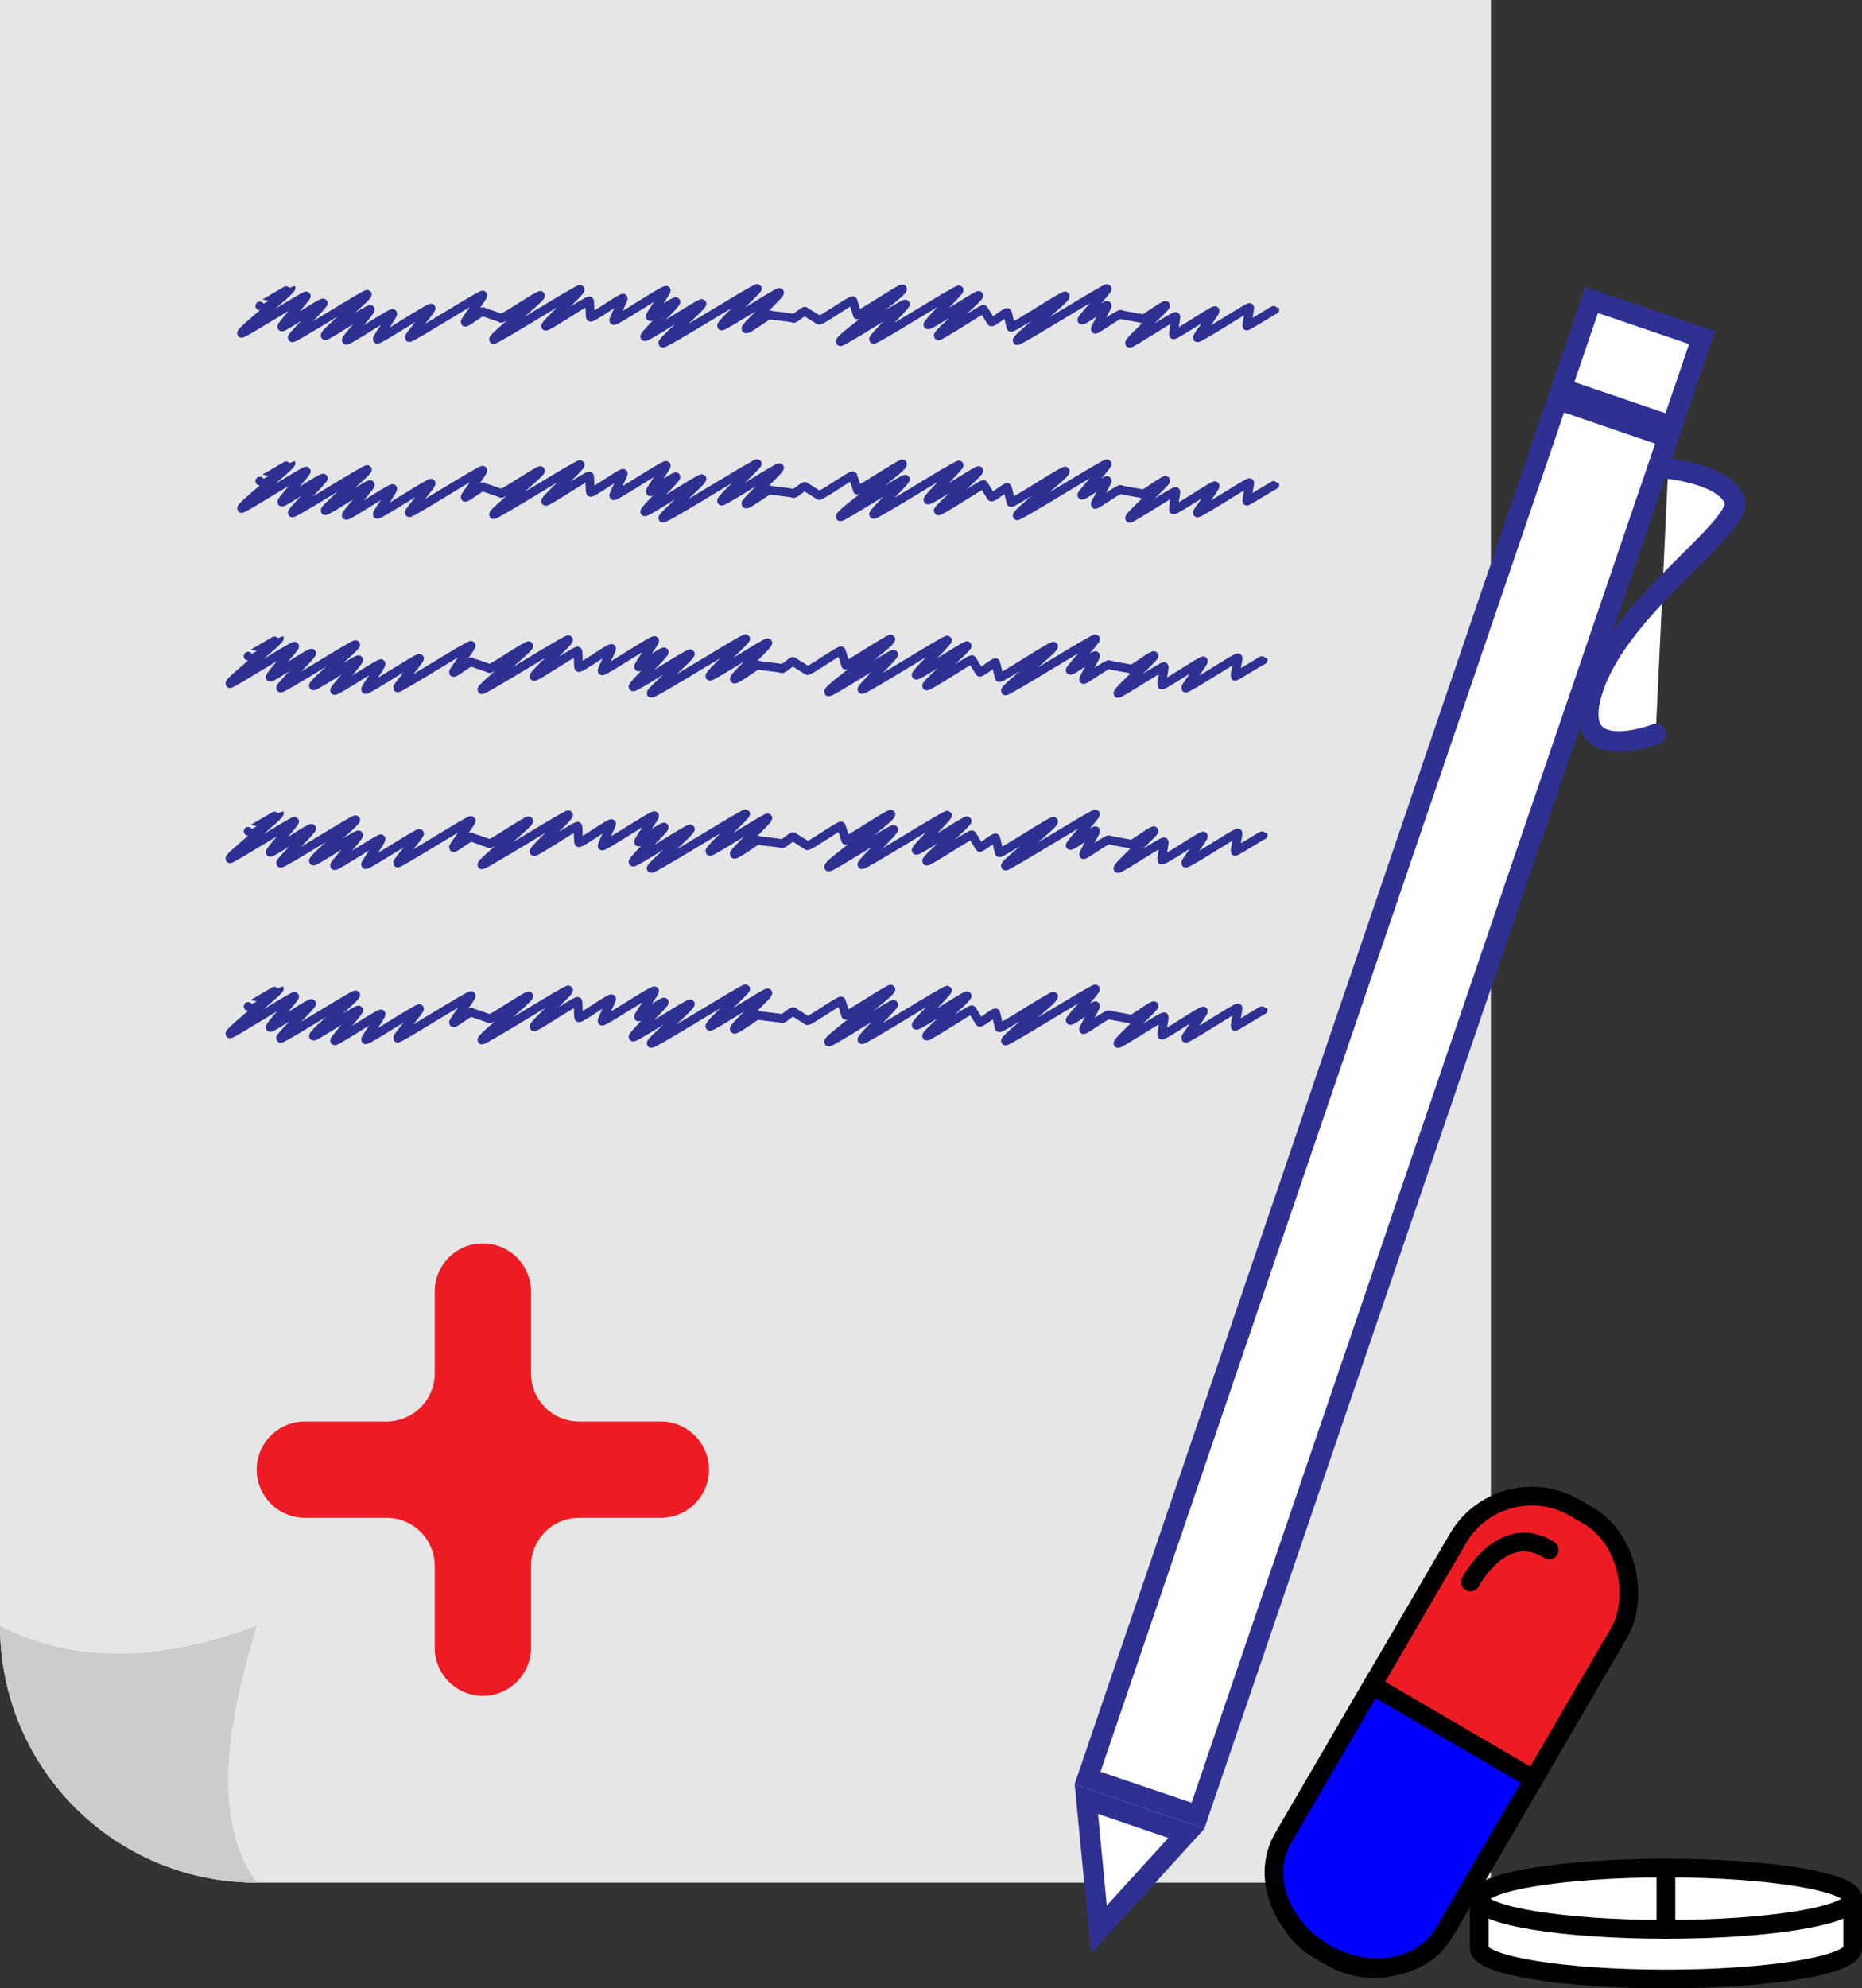 <svg xmlns="http://www.w3.org/2000/svg" viewBox="0 0 638.2 681.2"><rect x="0" y="0" width="638.2" height="681.2" fill="#333333" stroke="none"/><defs><style>.a{fill:#e6e6e6;}.b{fill:#ccc;}.c,.g,.k{fill:#fff;}.d{fill:#2e3192;}.e,.j{fill:none;}.e,.g{stroke:#2e3192;}.e,.g,.j,.k{stroke-linecap:round;}.e{stroke-linejoin:round;stroke-width:3px;}.f,.h{fill:#ed1c24;}.g,.h,.i,.j,.k{stroke-miterlimit:10;}.g{stroke-width:7px;}.h,.i,.j,.k{stroke:#000;}.h,.i{stroke-width:6.41px;}.i{fill:blue;}.j,.k{stroke-width:6.41px;}</style></defs><path class="a" d="M1209,843H785.82A87.82,87.82,0,0,1,698,755.18V198h511Z" transform="translate(-698 -198)"/><path class="b" d="M786,843h0a88,88,0,0,1-88-88v0c26.7,13.84,56.44,11.7,88,0C775.82,789,770.31,820.9,786,843Z" transform="translate(-698 -198)"/><rect class="c" x="920.74" y="557.46" width="499" height="40" transform="translate(-452.18 1300.52) rotate(-71.16)"/><path class="d" d="M1234.07,339.31,1265.3,350,1106.42,815.6,1075.19,805l158.88-465.64m-4.37-8.89L1066.3,809.31l44.48,15.18L1274.19,345.6l-44.49-15.18Z" transform="translate(-698 -198)"/><rect class="c" x="1241.27" y="302.39" width="32" height="40" transform="translate(-151.86 1210.19) rotate(-71.16)"/><path class="d" d="M1245.69,305.24l31.24,10.65-8.08,23.66-31.23-10.65,8.07-23.66m-4.36-8.89-12.59,36.91,44.48,15.18,12.59-36.91-44.48-15.18Z" transform="translate(-698 -198)"/><polygon class="c" points="372.31 616.38 406.61 628.08 376.63 661.03 372.31 616.38"/><path class="d" d="M1074.32,819.44l24.11,8.23-21.08,23.16-3-31.39m-8-10.13,5.6,57.91,38.88-42.73-44.48-15.18Z" transform="translate(-698 -198)"/><path class="e" d="M787.05,302.8c.05.08,10.65-6.22,10.68-6.16.47.81-17.42,14.73-16.94,15.56.28.47,21.93-13.29,22.2-12.82S794.3,309.47,794.6,310s13.88-8.79,14.21-8.2-11,11.3-10.63,11.91,25.42-15.41,25.74-14.86c.41.72-15,13.26-14.48,14.13.3.51,15.17-9.5,15.49-8.94s-8.54,10-8.24,10.53,15.62-9.71,15.92-9.19-5.53,8.46-5.31,8.84c.31.55,18.19-11.19,18.49-10.67s-7.79,9.59-7.5,10.1,24.9-15.1,25.21-14.56-6.33,8.84-6.07,9.28,5.93-4.11,6.23-3.59c.15.27,5.9,2,6.06,2.27.29.5,13.23-8.35,13.54-7.82.45.79-16.55,14.29-16.1,15.07.33.56,29.41-17.7,29.72-17.16.41.71-12.25,11.9-11.84,12.61.31.53,14.68-9.21,15-8.66.13.22.19,5.35.32,5.59.34.57,10.93-7.06,11.25-6.5.19.32-3.43,7.31-3.24,7.65.34.57,17.6-11,18-10.36.24.42-5.76,8.53-5.51,9s8.48-5.67,8.82-5.09-11.07,11.31-10.7,11.95,19.29-11.93,19.63-11.34c.45.78-13.83,12.84-13.43,13.53s32.11-19.24,32.41-18.71-12.72,12.1-12.27,12.86c.32.57,19.57-12,19.86-11.47.4.69-11.91,11.71-11.51,12.42s8-5.27,8.27-4.77c.18.31,7.7.86,7.9,1.21.32.55,3.86-2.92,4.15-2.4.14.23,4.58,2.87,4.69,3.07.32.55,11.34-7.27,11.65-6.73.12.21,1.43,4.71,1.53,4.89.34.58,15.18-9.46,15.48-8.94.69,1.19-22,17-21.33,18.09.35.59,22-13.45,22.31-12.88s-11.26,11.45-10.9,12.07,29-17.5,29.33-16.94-11.09,11.34-10.73,12,17.17-10.6,17.47-10.08c.42.73-14.34,13-13.89,13.79.34.59,15.26-9.47,15.55-9,.1.18,2.49,4.05,2.61,4.26.3.52,5.24-3.69,5.53-3.19.12.21,1.09,4.86,1.21,5.07.33.58,18.29-11.32,18.62-10.75.56,1-17,14.4-16.5,15.3.34.59,30.55-18.38,30.87-17.82s-9,10.29-8.68,10.78,8.4-5.52,8.69-5c.19.33-4.3,7.8-4.1,8.15s8.46-5.66,8.8-5.08c.16.28,7.18,1.26,7.34,1.53.32.56,7.66-5.18,8-4.61s-12.82,12.17-12.38,12.92c.28.5,15.54-9.69,15.85-9.15.15.25-1,6-.83,6.25.33.59,14-8.78,14.28-8.24s-6.3,8.89-6.08,9.28c.35.6,17.66-10.85,17.94-10.36.15.26-1.13,6.08-1,6.34s9.53-5.72,9.62-5.55" transform="translate(-698 -198)"/><path class="e" d="M787.05,362.8c.05.08,10.65-6.22,10.68-6.16.47.81-17.42,14.73-16.94,15.56.28.47,21.93-13.29,22.2-12.82S794.3,369.47,794.6,370s13.88-8.79,14.21-8.2-11,11.3-10.63,11.91,25.42-15.41,25.74-14.86c.41.72-15,13.26-14.48,14.13.3.51,15.17-9.5,15.49-8.94s-8.54,10-8.24,10.53,15.62-9.71,15.92-9.19-5.53,8.46-5.31,8.84c.31.55,18.19-11.19,18.49-10.67s-7.79,9.59-7.5,10.1,24.9-15.1,25.21-14.56-6.33,8.84-6.07,9.28,5.93-4.11,6.23-3.59c.15.27,5.9,2,6.06,2.27.29.5,13.23-8.35,13.54-7.82.45.79-16.55,14.29-16.1,15.07.33.56,29.41-17.7,29.72-17.16.41.71-12.25,11.9-11.84,12.61.31.53,14.68-9.21,15-8.66.13.22.19,5.35.32,5.59.34.57,10.93-7.06,11.25-6.5.19.32-3.43,7.31-3.24,7.65.34.57,17.6-11,18-10.36.24.42-5.76,8.53-5.51,9s8.48-5.67,8.82-5.09-11.07,11.31-10.7,11.95,19.29-11.93,19.63-11.34c.45.78-13.83,12.84-13.43,13.53s32.11-19.24,32.41-18.71-12.72,12.1-12.27,12.86c.32.57,19.57-12,19.86-11.47.4.69-11.91,11.71-11.51,12.42s8-5.27,8.27-4.77c.18.31,7.7.86,7.9,1.21.32.55,3.86-2.92,4.15-2.4.14.23,4.58,2.87,4.69,3.07.32.55,11.34-7.27,11.65-6.73.12.21,1.43,4.71,1.53,4.89.34.58,15.18-9.46,15.48-8.94.69,1.19-22,17-21.33,18.09.35.59,22-13.45,22.31-12.88s-11.26,11.45-10.9,12.07,29-17.5,29.33-16.94-11.09,11.34-10.73,12,17.17-10.6,17.47-10.08c.42.73-14.34,13-13.89,13.79.34.59,15.26-9.47,15.55-9,.1.18,2.49,4.05,2.61,4.26.3.52,5.24-3.69,5.53-3.19.12.21,1.09,4.86,1.21,5.07.33.58,18.29-11.32,18.62-10.75.56,1-17,14.4-16.5,15.3.34.59,30.55-18.38,30.87-17.82s-9,10.29-8.68,10.78,8.4-5.52,8.69-5c.19.33-4.3,7.8-4.1,8.15s8.46-5.66,8.8-5.08c.16.28,7.18,1.26,7.34,1.53.32.56,7.66-5.18,8-4.61s-12.82,12.17-12.38,12.92c.28.5,15.54-9.69,15.85-9.15.15.25-1,6-.83,6.25.33.59,14-8.78,14.28-8.24s-6.3,8.89-6.08,9.28c.35.6,17.66-10.85,17.94-10.36.15.26-1.13,6.08-1,6.34s9.53-5.72,9.62-5.55" transform="translate(-698 -198)"/><path class="e" d="M783.05,422.8c.05.08,10.65-6.22,10.68-6.16.47.81-17.42,14.73-16.94,15.56.28.47,21.93-13.29,22.2-12.82S790.3,429.47,790.6,430s13.88-8.79,14.21-8.2-11,11.3-10.63,11.91,25.42-15.41,25.74-14.86c.41.72-15,13.26-14.48,14.13.3.51,15.17-9.5,15.49-8.94s-8.54,10-8.24,10.53,15.62-9.71,15.92-9.19-5.53,8.46-5.31,8.84c.31.55,18.19-11.19,18.49-10.67s-7.79,9.59-7.5,10.1,24.9-15.1,25.21-14.56-6.33,8.84-6.07,9.28,5.93-4.11,6.23-3.59c.15.27,5.9,2,6.06,2.27.29.5,13.23-8.35,13.54-7.82.45.79-16.55,14.29-16.1,15.07.33.56,29.41-17.7,29.72-17.16.41.71-12.25,11.9-11.84,12.61.31.53,14.68-9.21,15-8.66.13.22.19,5.35.32,5.59.34.57,10.93-7.06,11.25-6.5.19.32-3.43,7.31-3.24,7.65.34.57,17.6-11,18-10.36.24.42-5.76,8.53-5.51,9s8.48-5.67,8.82-5.09-11.07,11.31-10.7,11.95,19.29-11.93,19.63-11.34c.45.78-13.83,12.84-13.43,13.53s32.11-19.24,32.41-18.71-12.72,12.1-12.27,12.86c.32.57,19.57-12,19.86-11.47.4.69-11.91,11.71-11.51,12.42s8-5.27,8.27-4.77c.18.31,7.7.86,7.9,1.21.32.55,3.86-2.92,4.15-2.4.14.23,4.58,2.87,4.69,3.07.32.55,11.34-7.27,11.65-6.73.12.21,1.43,4.71,1.53,4.89.34.58,15.18-9.46,15.48-8.94.69,1.19-22,17-21.33,18.09.35.59,22-13.45,22.31-12.88s-11.26,11.45-10.9,12.07,29-17.5,29.33-16.94-11.09,11.34-10.73,12,17.17-10.6,17.47-10.08c.42.73-14.34,13-13.89,13.79.34.59,15.26-9.47,15.55-9,.1.18,2.49,4.05,2.61,4.26.3.52,5.24-3.69,5.53-3.19.12.21,1.09,4.86,1.21,5.07.33.58,18.29-11.32,18.62-10.75.56,1-17,14.4-16.5,15.3.34.59,30.55-18.38,30.87-17.82s-9,10.29-8.68,10.78,8.4-5.52,8.69-5c.19.33-4.3,7.8-4.1,8.15s8.46-5.66,8.8-5.08c.16.28,7.18,1.26,7.34,1.53.32.56,7.66-5.18,8-4.61s-12.82,12.17-12.38,12.92c.28.5,15.54-9.69,15.85-9.15.15.25-1,6-.83,6.25.33.59,14-8.78,14.28-8.24s-6.3,8.89-6.08,9.28c.35.6,17.66-10.85,17.94-10.36.15.26-1.13,6.08-1,6.34s9.53-5.72,9.62-5.55" transform="translate(-698 -198)"/><path class="e" d="M783.05,482.8c.05.08,10.65-6.22,10.68-6.16.47.81-17.42,14.73-16.94,15.56.28.47,21.93-13.29,22.2-12.82S790.3,489.47,790.6,490s13.88-8.79,14.21-8.2-11,11.3-10.63,11.91,25.42-15.41,25.74-14.86c.41.72-15,13.26-14.48,14.13.3.51,15.17-9.5,15.49-8.94s-8.54,10-8.24,10.53,15.62-9.71,15.92-9.19-5.53,8.46-5.31,8.84c.31.55,18.19-11.19,18.49-10.67s-7.79,9.59-7.5,10.1,24.9-15.1,25.21-14.56-6.33,8.84-6.07,9.28,5.93-4.11,6.23-3.59c.15.27,5.9,2,6.06,2.27.29.5,13.23-8.35,13.54-7.82.45.79-16.55,14.29-16.1,15.07.33.56,29.41-17.7,29.72-17.16.41.71-12.25,11.9-11.84,12.61.31.53,14.68-9.21,15-8.66.13.22.19,5.35.32,5.59.34.57,10.93-7.06,11.25-6.5.19.32-3.43,7.31-3.24,7.65.34.57,17.6-11,18-10.36.24.42-5.76,8.53-5.51,9s8.48-5.67,8.82-5.09-11.07,11.31-10.7,11.95,19.29-11.93,19.63-11.34c.45.78-13.83,12.84-13.43,13.53s32.11-19.24,32.41-18.71-12.72,12.1-12.27,12.86c.32.57,19.57-12,19.86-11.47.4.69-11.91,11.71-11.51,12.42s8-5.27,8.27-4.77c.18.31,7.7.86,7.9,1.21.32.55,3.86-2.92,4.15-2.4.14.23,4.58,2.87,4.69,3.07.32.55,11.34-7.27,11.65-6.73.12.21,1.43,4.71,1.53,4.89.34.58,15.18-9.46,15.48-8.94.69,1.19-22,17-21.33,18.09.35.59,22-13.45,22.31-12.88s-11.26,11.45-10.9,12.07,29-17.5,29.33-16.94-11.09,11.34-10.73,12,17.17-10.6,17.47-10.08c.42.73-14.34,13-13.89,13.79.34.59,15.26-9.47,15.55-9,.1.18,2.49,4.05,2.61,4.26.3.52,5.24-3.69,5.53-3.19.12.21,1.09,4.86,1.21,5.07.33.58,18.29-11.32,18.62-10.75.56,1-17,14.4-16.5,15.3.34.59,30.55-18.38,30.87-17.82s-9,10.29-8.68,10.78,8.4-5.52,8.69-5c.19.33-4.3,7.8-4.1,8.15s8.46-5.66,8.8-5.08c.16.28,7.18,1.26,7.34,1.53.32.56,7.66-5.18,8-4.61s-12.82,12.17-12.38,12.92c.28.5,15.54-9.69,15.85-9.15.15.25-1,6-.83,6.25.33.59,14-8.78,14.28-8.24s-6.3,8.89-6.08,9.28c.35.6,17.66-10.85,17.94-10.36.15.26-1.13,6.08-1,6.34s9.53-5.72,9.62-5.55" transform="translate(-698 -198)"/><path class="e" d="M783.05,542.8c.05.08,10.65-6.22,10.68-6.16.47.81-17.42,14.73-16.94,15.56.28.47,21.93-13.29,22.2-12.82S790.3,549.47,790.6,550s13.88-8.79,14.21-8.2-11,11.3-10.63,11.91,25.42-15.41,25.74-14.86c.41.72-15,13.26-14.48,14.13.3.51,15.17-9.5,15.49-8.94s-8.54,10-8.24,10.53,15.62-9.71,15.92-9.19-5.53,8.46-5.31,8.84c.31.55,18.19-11.19,18.49-10.67s-7.79,9.59-7.5,10.1,24.9-15.1,25.21-14.56-6.33,8.84-6.07,9.28,5.93-4.11,6.23-3.59c.15.27,5.9,2,6.06,2.27.29.5,13.23-8.35,13.54-7.82.45.79-16.55,14.29-16.1,15.07.33.56,29.41-17.7,29.72-17.16.41.71-12.25,11.9-11.84,12.61.31.53,14.68-9.21,15-8.66.13.22.19,5.35.32,5.59.34.57,10.93-7.06,11.25-6.5.19.32-3.43,7.31-3.24,7.65.34.57,17.6-11,18-10.36.24.42-5.76,8.53-5.51,8.95s8.48-5.67,8.82-5.09-11.07,11.31-10.7,11.95,19.29-11.93,19.63-11.34c.45.78-13.83,12.84-13.43,13.53s32.11-19.24,32.41-18.71-12.72,12.1-12.27,12.86c.32.57,19.57-12,19.86-11.47.4.69-11.91,11.71-11.51,12.42s8-5.27,8.27-4.77c.18.31,7.7.86,7.9,1.21.32.55,3.86-2.92,4.15-2.4.14.23,4.58,2.87,4.69,3.07.32.55,11.34-7.27,11.65-6.73.12.21,1.43,4.71,1.53,4.89.34.58,15.18-9.46,15.48-8.94.69,1.19-22,17-21.33,18.09.35.59,22-13.45,22.31-12.88s-11.26,11.45-10.9,12.07,29-17.5,29.33-16.94-11.09,11.34-10.73,12,17.17-10.6,17.47-10.08c.42.73-14.34,13-13.89,13.79.34.59,15.26-9.47,15.55-9,.1.18,2.49,4,2.61,4.26.3.52,5.24-3.69,5.53-3.19.12.21,1.09,4.86,1.21,5.07.33.58,18.29-11.32,18.62-10.75.56,1-17,14.4-16.5,15.3.34.59,30.55-18.38,30.87-17.82s-9,10.29-8.68,10.78,8.4-5.52,8.69-5c.19.33-4.3,7.8-4.1,8.15s8.46-5.66,8.8-5.08c.16.28,7.18,1.26,7.34,1.53.32.56,7.66-5.18,8-4.61s-12.82,12.17-12.38,12.92c.28.5,15.54-9.69,15.85-9.15.15.25-1,6-.83,6.25.33.59,14-8.78,14.28-8.24s-6.3,8.89-6.08,9.28c.35.6,17.66-10.85,17.94-10.36.15.26-1.13,6.08-1,6.34s9.53-5.72,9.62-5.55" transform="translate(-698 -198)"/><path class="f" d="M924.5,685h-28A16.5,16.5,0,0,1,880,668.5v-28A16.5,16.5,0,0,0,863.5,624h0A16.5,16.5,0,0,0,847,640.5v28A16.5,16.5,0,0,1,830.5,685h-28A16.5,16.5,0,0,0,786,701.5h0A16.5,16.5,0,0,0,802.5,718h28A16.5,16.5,0,0,1,847,734.5v28A16.5,16.5,0,0,0,863.5,779h0A16.5,16.5,0,0,0,880,762.5v-28A16.5,16.5,0,0,1,896.5,718h28A16.5,16.5,0,0,0,941,701.5h0A16.5,16.5,0,0,0,924.5,685Z" transform="translate(-698 -198)"/><path class="g" d="M1269.77,358.56s19.73,1.94,22.73,10.94-38.42,35.43-48.21,63.71,21.21,16.29,21.21,16.29" transform="translate(-698 -198)"/><rect class="h" x="1164" y="704" width="64" height="175" rx="29.28" transform="translate(-135.96 -692.96) rotate(30.27)"/><path class="i" d="M1151.89,867.07h0c-15.2-8.87-21.56-26.54-14.13-39.27l30.6-52.43,55.28,32.26L1193,860.06C1185.61,872.79,1167.09,875.94,1151.89,867.07Z" transform="translate(-698 -198)"/><line class="h" x1="470.79" y1="577.62" x2="525.64" y2="609.63"/><path class="j" d="M1202,740s11-21,27-11" transform="translate(-698 -198)"/><path class="k" d="M1205,848v17.5c0,5.8,28.65,10.5,64,10.5s64-4.7,64-10.5V848" transform="translate(-698 -198)"/><ellipse class="k" cx="571" cy="650.5" rx="64" ry="10.5"/><line class="k" x1="571" y1="640" x2="571" y2="661"/></svg>